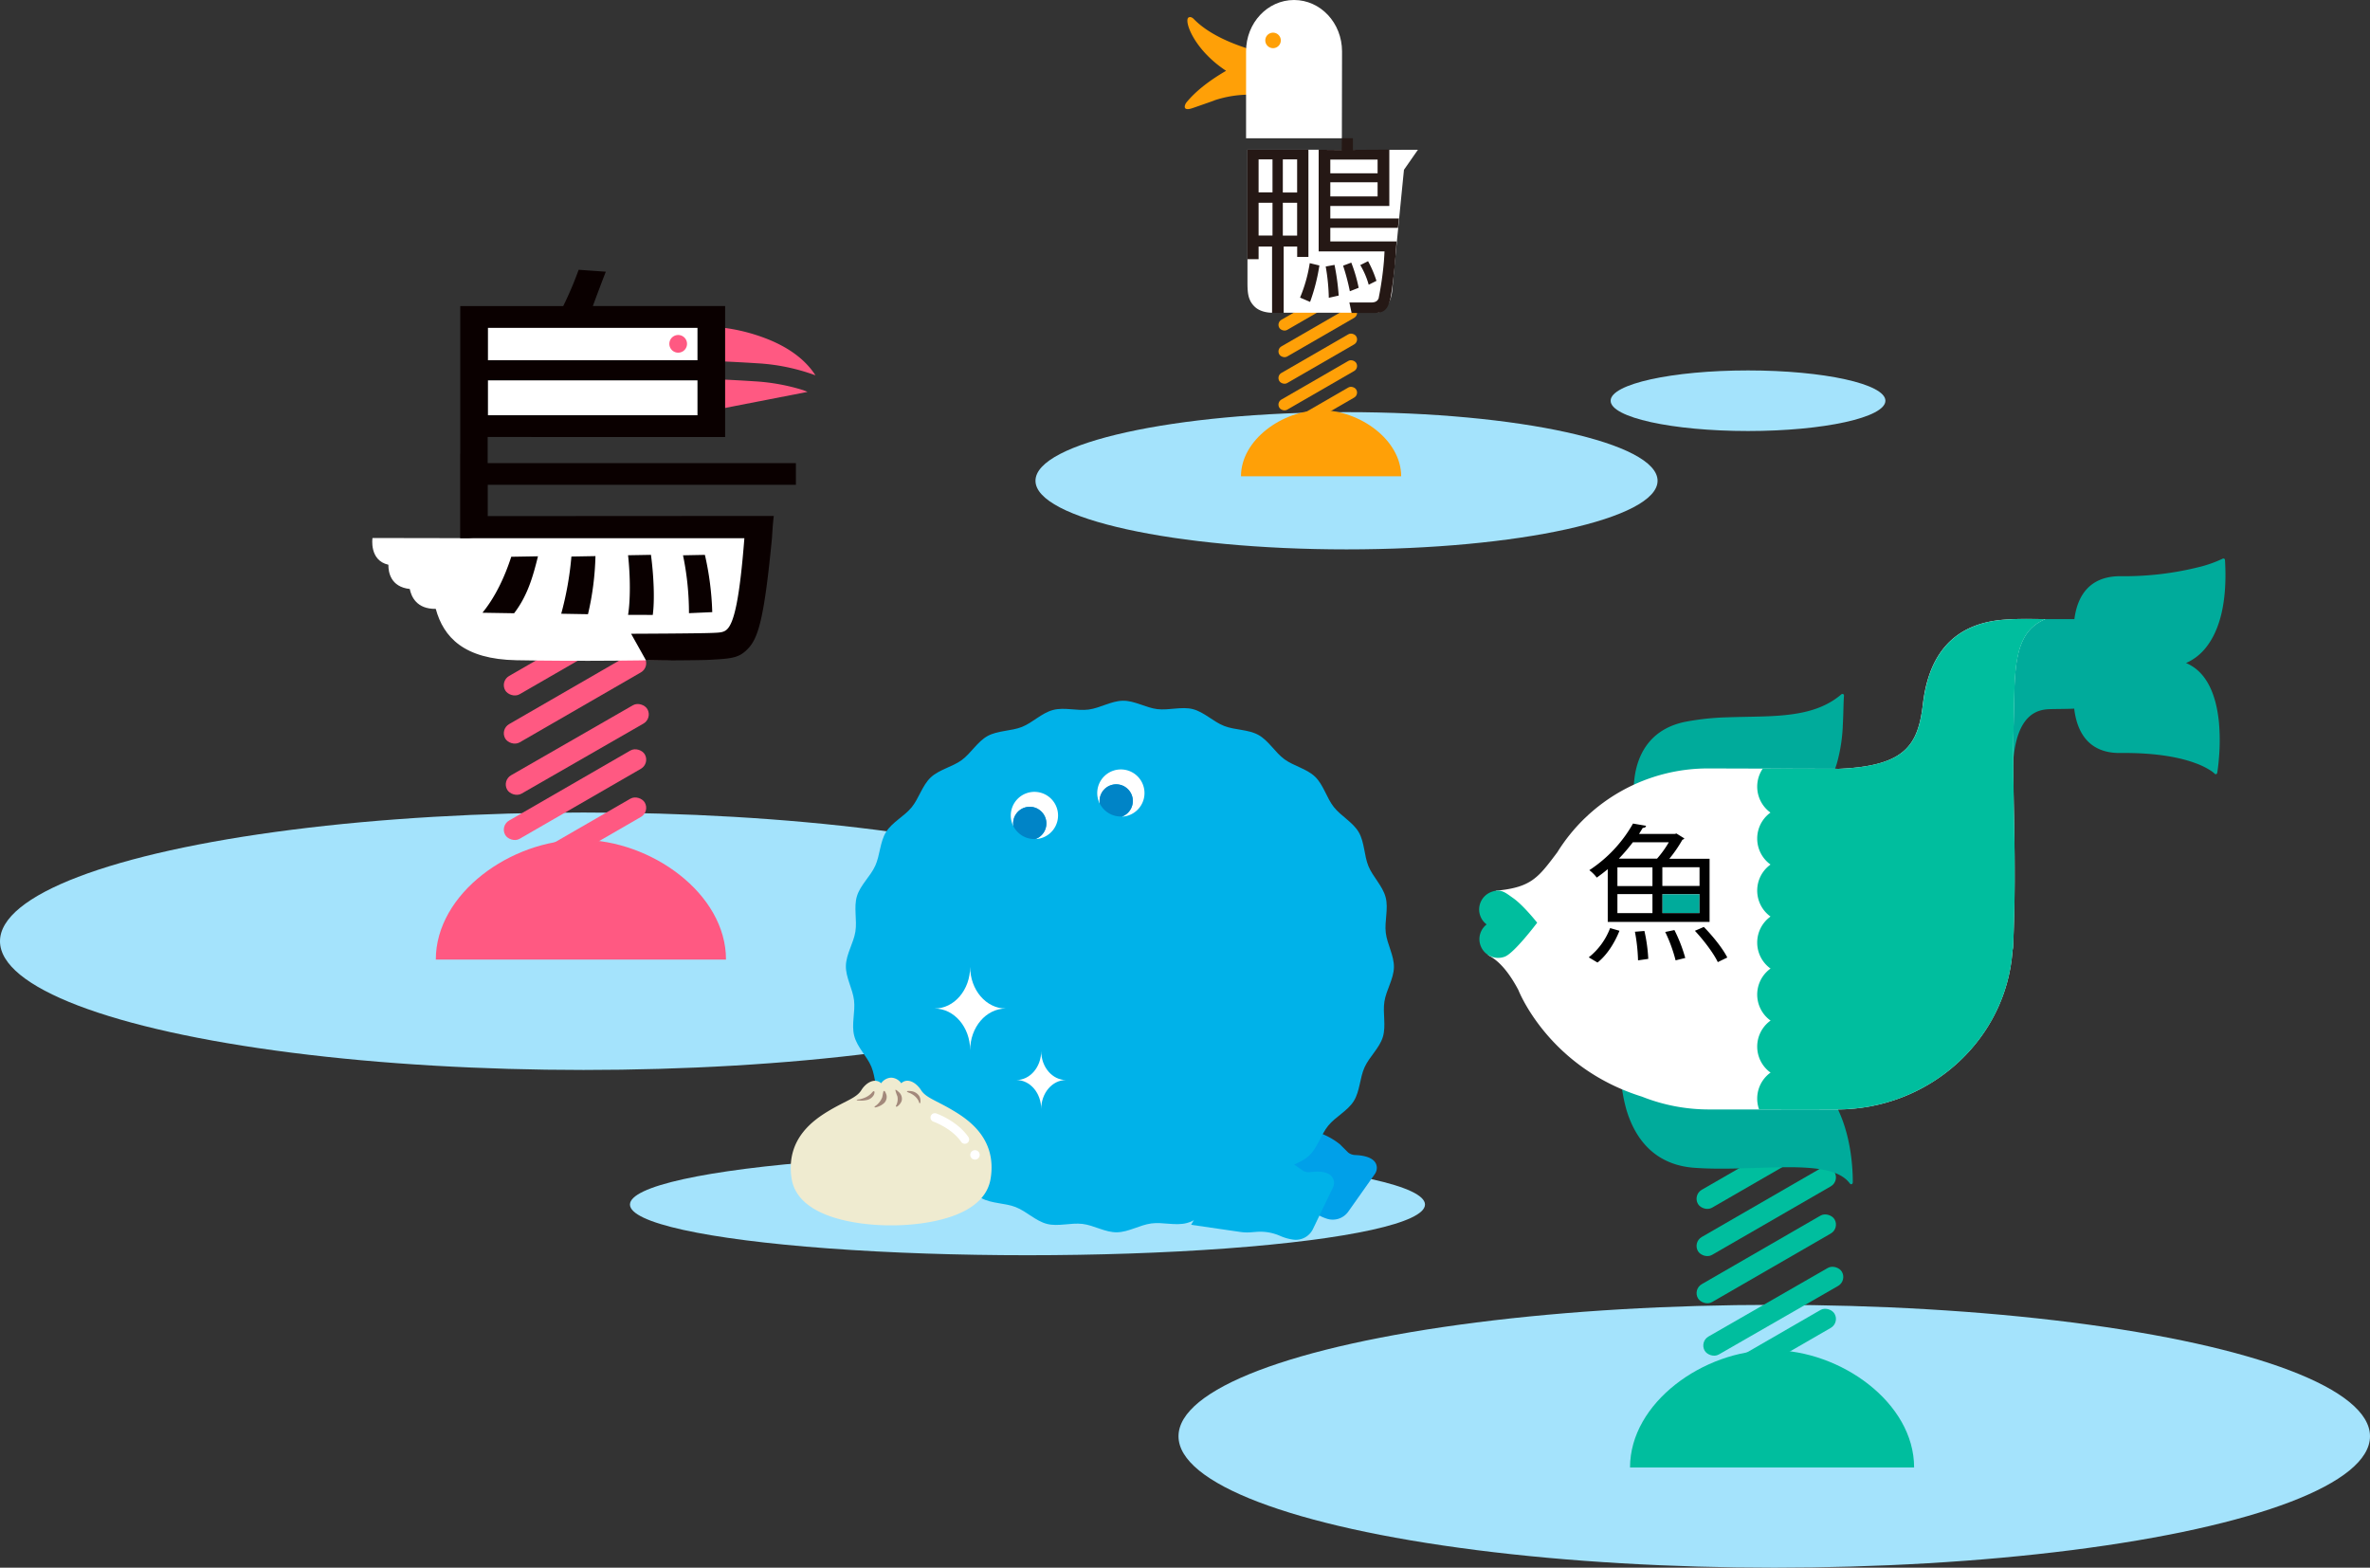 <svg xmlns="http://www.w3.org/2000/svg" xmlns:xlink="http://www.w3.org/1999/xlink" viewBox="0 0 828.54 548.05"><rect x="0" y="0" width="828.54" height="548.05" fill="#333333" stroke="none"/><defs><clipPath id="clip-path"><path d="M702.32,216.54c-20.31.82-28.18,13.51-30.06,29.6-1.68,14.42-6.2,21.58-29.3,22.64l-45.41-.14a62.05,62.05,0,0,0-53.08,29.28c-6.69,8.91-9.07,12.28-21.28,13.45-.89.28-7.15,6.17,1.41,13.44-5,1.56-3.73,7.8-4.35,9.07.54.51,5.12,1.86,10.59,12.2,0,0,10.4,27,43.18,37.29a63.49,63.49,0,0,0,23.53,4.49h44.54c32.63,0,59.34-24.52,61.5-55.55.07-.37.14-.75.2-1.13,1.45-33.53-.47-51.89.2-78.56.44-17.87-.51-31.37,11.09-36.19-2.26,0-4.5-.05-6.63-.05s-4.28,0-6.13.16" style="fill:none"/></clipPath></defs><title>chineasy-app</title><g id="Layer_2" data-name="Layer 2"><g id="artwork"><ellipse cx="204" cy="329.05" rx="204" ry="45" style="fill:#a4e3fc"/><ellipse cx="470.74" cy="168.07" rx="108.74" ry="23.99" style="fill:#a4e3fc"/><ellipse cx="620.27" cy="502.11" rx="208.27" ry="45.94" style="fill:#a4e3fc"/><ellipse cx="611.1" cy="140.09" rx="48.03" ry="10.59" style="fill:#a4e3fc"/><ellipse cx="359.2" cy="421.1" rx="138.97" ry="17.72" style="fill:#a4e3fc"/><path d="M429.69,415.05l16.63,5.35a15.68,15.68,0,0,0,3.4.7l2.09.19a17.22,17.22,0,0,1,7.62,2.59l.55.35a17.14,17.14,0,0,0,3.9,1.83h0a6.66,6.66,0,0,0,7.48-2.5l9.23-13.06a3.82,3.82,0,0,0,.73-2.59c-.17-1.68-1.58-3.87-7.6-4.12a4.2,4.2,0,0,1-2.41-.88L468.38,400h0a24.83,24.83,0,0,0-5.53-3.32l-.42-.19a9,9,0,0,1-4.09-3.57,8,8,0,0,0-2.91-3.29l-3.21-1.85" style="fill:#00a0e9"/><path d="M152.36,335.45c0-23.11,26.3-41.85,50.73-41.85s50.72,18.74,50.72,41.85" style="fill:#ff5982"/><rect x="172.85" y="223.58" width="56.34" height="7.37" rx="3.69" transform="translate(-86.7 130.96) rotate(-30)" style="fill:#ff5982"/><rect x="172.85" y="240.42" width="56.34" height="7.37" rx="3.69" transform="translate(-95.12 133.21) rotate(-30)" style="fill:#ff5982"/><rect x="172.85" y="257.27" width="56.34" height="7.37" rx="3.69" transform="matrix(0.87, -0.5, 0.5, 0.87, -103.55, 135.47)" style="fill:#ff5982"/><rect x="172.85" y="274.12" width="56.34" height="7.37" rx="3.69" transform="translate(-111.97 137.73) rotate(-30)" style="fill:#ff5982"/><rect x="172.85" y="290.97" width="56.34" height="7.37" rx="3.69" transform="translate(-120.4 139.98) rotate(-30)" style="fill:#ff5982"/><path d="M282.31,137l-30.85,6V132.64c3.72.15,7.86.37,12.24.66a70.92,70.92,0,0,1,17.1,3.09Z" style="fill:#ff5982"/><path d="M264.71,127c-4.46-.29-8.68-.51-12.46-.67V114.76l.25-.22c.75.08,2.08.25,3.82.56A64.12,64.12,0,0,1,266.9,118c6.73,2.46,13.92,6.56,18.18,13.21A70,70,0,0,0,264.71,127" style="fill:#ff5982"/><path d="M152.33,212.85c-6.73.12-8.57-4.38-9.08-6.95-6.71-.73-7.5-5.91-7.47-8.47-6.78-1.52-5.56-9.35-5.56-9.35l33.5.06,3.34-.43,17.86-5L268.63,185s-5.87,44.15-18.73,45.26c-22.69.76-47.74.95-69.37.55-18.38-.34-25.5-8.06-28.2-18" style="fill:#fff"/><rect x="170.52" y="114.56" width="73.35" height="11.37" style="fill:#fff"/><rect x="170.52" y="132.94" width="73.35" height="12.25" style="fill:#fff"/><path d="M240.86,214.36a99.47,99.47,0,0,0-2.08-20.23l7.65-.15A102.36,102.36,0,0,1,249,214Zm-21.29.6c.83-5.14.81-13.34,0-20.85l8-.14c1,7.53,1.33,15.89.63,21Zm-23.37-.4a111.42,111.42,0,0,0,3.56-20l8.41-.15a98.88,98.88,0,0,1-2.61,20.31Zm-25.68-69.37h73.35V132.94H170.52Zm73.35-30.63H170.52v11.38h73.35Zm-83,73.6V158.64h9.62v3.26H278.24v7.59H170.52v10.94l100-.06c-.14.88-.36,3.1-.63,7.57-2.65,27.61-4.69,35.12-8.48,38.91-3.06,3.21-5.65,3.41-13.67,3.83-3.64.19-21.88.22-21.88.22l-5.23-9.34s23.28-.08,28.5-.3c2.62-.11,3.93-.15,5.1-1.31,2.48-2.48,4.37-10.94,6-31.8Zm9.62-35.39v27.14H160.9V107h36a120.52,120.52,0,0,0,5.39-12.69l9.52.68c-.44.88-4.56,12-4.56,12H253.5v45.79Zm-1.83,61.44c4.49-5.48,7.8-12.55,10.07-19.57l9.34-.16c-1.83,7.47-3.77,13.94-8.34,19.91Z" style="fill:#0a0000"/><path d="M234,120.21a3.09,3.09,0,1,1,3.08,3.08,3.08,3.08,0,0,1-3.08-3.08" style="fill:#ff5982"/><path d="M433.84,166.5c0-12.75,14.51-23.09,28-23.09s28,10.34,28,23.09" style="fill:#ffa007"/><rect x="445.14" y="104.77" width="31.09" height="4.07" rx="2.03" transform="translate(8.32 244.65) rotate(-30)" style="fill:#ffa007"/><rect x="445.14" y="114.07" width="31.09" height="4.07" rx="2.03" transform="translate(3.67 245.9) rotate(-30)" style="fill:#ffa007"/><rect x="445.14" y="123.36" width="31.09" height="4.07" rx="2.03" transform="translate(-0.98 247.14) rotate(-30)" style="fill:#ffa007"/><rect x="445.14" y="132.66" width="31.09" height="4.07" rx="2.03" transform="translate(-5.63 248.39) rotate(-30)" style="fill:#ffa007"/><rect x="445.14" y="141.96" width="31.09" height="4.07" rx="2.03" transform="translate(-10.28 249.63) rotate(-30)" style="fill:#ffa007"/><path d="M436.11,52.34l0,47.12c.05,3.05.25,5.67,2.64,7.87,1.69,1.55,4.23,2,6.05,2h34l2.63-.17a.89.89,0,0,0,.65,0c1.29-.51,4.16-2.26,4.65-7.8.81-9.12,4.09-42,4.09-42l4.88-7-22.83.06h-3.61L461,52.35Z" style="fill:#fff;fill-rule:evenodd"/><path d="M424.48,35.14c-1.17.42-6.53,2.31-7.46,2.61-2.78,1-3.39,0-2.39-1.76,3.6-4.49,8.93-8.29,14-11.24-11.41-7.52-14.78-17.59-13.13-18.63.82-.47,1.65.33,1.84.53,5.5,5.65,14.3,9,20.54,10.84,0,.23,0,.47,0,.71V33.11a38.82,38.82,0,0,0-13.41,2" style="fill:#ffa007"/><path d="M469.17,18l-.06,30.35H435.62V17.93C435.62,8,443.13,0,452.39,0s16.78,8,16.78,18" style="fill:#fff"/><path d="M478.49,99.54a28,28,0,0,0-2.94-6.87l2.72-1.36a38.69,38.69,0,0,1,2.93,6.87Zm-6.59,2.28a75.94,75.94,0,0,0-2.36-8.94l2.86-1.07a51.85,51.85,0,0,1,2.58,8.8Zm-7.36,2.29a69.44,69.44,0,0,0-1.08-10.94l3.08-.57A82.49,82.49,0,0,1,468,103.33Zm-3.29-11.3A66.32,66.32,0,0,1,458,105.54l-3.51-1.5A51.22,51.22,0,0,0,457.88,92ZM482,104.07a114.11,114.11,0,0,0,1.82-12.81c.07-1.12.15-2.24.2-3.36H461V52.35l8.05.07.07-4.1,3.85,0v4.06l12.73-.07V72H465.07v4.37h24l-.36,3.29H465.07V84.4h23.17c-.1,1.46-.21,2.93-.32,4.38-.05.76-.13,1.64-.21,2.59l0,.22c-.39,4.22-1.05,9.62-1.4,11.48a13.53,13.53,0,0,1-.86,3.34c-1,2.57-2.65,3-5.36,3h-7.58l-.77-3.66,7.56,0c1.43,0,2.36-.44,2.72-1.66M465.07,68.66H481.6V63.73H465.07Zm0-8.08H481.6V55.79H465.07Zm-20.36,48.79,0-23.19H440v4.43H436.1l0-38.28h21.32l0,37.48h-3.93V86.18h-4.72l0,23.19Zm3.76-27h5V70.88h-5Zm0-15.08h5V55.72h-5ZM440,82.34h4.86V70.88H440Zm0-15.08h4.86V55.72H440Z" style="fill:#251815"/><path d="M442.34,14.13a2.71,2.71,0,1,1,2.71,2.71,2.72,2.72,0,0,1-2.71-2.71" style="fill:#ffa007"/><path d="M569.85,513c0-22.63,25.74-41,49.66-41s49.65,18.34,49.65,41" style="fill:#00be9e"/><rect x="589.9" y="403.48" width="55.15" height="7.22" rx="3.61" transform="translate(-120.82 363.28) rotate(-30)" style="fill:#00be9e"/><rect x="589.9" y="419.98" width="55.15" height="7.22" rx="3.61" transform="translate(-129.07 365.49) rotate(-30)" style="fill:#00be9e"/><rect x="589.9" y="436.47" width="55.15" height="7.22" rx="3.61" transform="translate(-137.31 367.7) rotate(-30)" style="fill:#00be9e"/><rect x="589.9" y="452.97" width="55.15" height="7.22" rx="3.61" transform="matrix(0.87, -0.5, 0.5, 0.87, -145.56, 369.91)" style="fill:#00be9e"/><rect x="589.9" y="469.46" width="55.15" height="7.22" rx="3.61" transform="translate(-153.81 372.12) rotate(-30)" style="fill:#00be9e"/><path d="M764.17,231.77c8,3.29,10.8,12.58,11.58,21a72.13,72.13,0,0,1,0,12c-.24,3.22-.6,5.31-.6,5.31-.1.61-.61.77-1,.32a9.17,9.17,0,0,0-1.45-1.1,26.57,26.57,0,0,0-5.25-2.53c-5-1.85-13.26-3.67-26.19-3.53-11.35.13-15.2-7.63-16.13-15.52-.69.11-7.34.14-8.52.19-3.68.15-11.8,1-12.87,19.31,0,.33-1.73.9-2.06.9-5.5,0-7.66,5.62-10.46-6.68-2.88-12.66-4.54-26.32-4.54-30.28,0-8.33,10.65-14.73,20.52-14.73h18c1-7.78,5-15,16.07-15a107.67,107.67,0,0,0,27-3.07,43.2,43.2,0,0,0,8.67-3,.57.57,0,0,1,.91.5c1,16.91-2.87,26-7,30.93a18.07,18.07,0,0,1-5.8,4.61c-.3.15-.57.28-.83.38" style="fill:#00ab9b"/><path d="M644.23,253.82a57.63,57.63,0,0,1-2.05,13c-2.61,8.68-8.4,16.29-21.37,17-16.63.95-48.53,0-48.53,0a.76.76,0,0,1-.58-.49,31.27,31.27,0,0,1-.51-4.16,36.5,36.5,0,0,1,.6-9.48c1.48-7.15,5.87-15,17.36-17.35a90.89,90.89,0,0,1,14.93-1.58c5-.18,9.92-.17,14.7-.39,9.53-.45,18.18-1.86,24.86-7.56.53-.44,1.07-.16,1,.52-.2,2.61-.17,6.32-.42,10.45" style="fill:#00ab9b;fill-rule:evenodd"/><path d="M589.22,368.6c11.69,0,24.82.22,30.33,1.24,25.65,4.72,28.18,33,28.18,43.44,0,.73-.66,1-1.1.37-3.41-4.55-11.31-5.6-21.46-5.6s-22,1-32.87.2c-14.45-1.07-20.9-10.88-23.71-20.29a56.29,56.29,0,0,1-2-18.53.67.67,0,0,1,.59-.56s10.36-.26,22.07-.27" style="fill:#00ab9b;fill-rule:evenodd"/><path d="M574,383.37c-32.79-10.25-43.19-37.29-43.19-37.29-5.47-10.34-10.05-11.69-10.59-12.2.62-1.27-.67-7.51,4.36-9.07-8.57-7.27-2.31-13.16-1.41-13.44,12.2-1.17,14.58-4.54,21.28-13.45a62,62,0,0,1,53.07-29.28l45.41.13c23.1-1,27.62-8.21,29.3-22.63,1.88-16.09,9.75-28.78,30.06-29.6,3.65-.26,8.16-.15,12.76-.11-11.6,4.82-10.64,18.32-11.09,36.19-.66,26.67,1.25,45-.2,78.56-.06.38-.13.76-.2,1.13-2.16,31-28.87,55.55-61.5,55.55H597.55A63.4,63.4,0,0,1,574,383.37" style="fill:#fff"/><g style="clip-path:url(#clip-path)"><polygon points="622.7 262.93 622.7 399.59 723.19 392.7 718.6 207.8 640.5 216.41 622.7 262.93" style="fill:#00be9e;fill-rule:evenodd"/><path d="M614.31,275a11.2,11.2,0,1,1,11.2,11.2,11.2,11.2,0,0,1-11.2-11.2" style="fill:#00be9e"/><path d="M614.31,293.15a11.2,11.2,0,1,1,11.2,11.2,11.2,11.2,0,0,1-11.2-11.2" style="fill:#00be9e;fill-rule:evenodd"/><path d="M614.31,311.33a11.2,11.2,0,1,1,11.2,11.2,11.19,11.19,0,0,1-11.2-11.2" style="fill:#00be9e;fill-rule:evenodd"/><path d="M614.31,329.52a11.2,11.2,0,1,1,11.2,11.19,11.19,11.19,0,0,1-11.2-11.19" style="fill:#00be9e;fill-rule:evenodd"/><path d="M614.31,347.7a11.2,11.2,0,1,1,11.2,11.19,11.2,11.2,0,0,1-11.2-11.19" style="fill:#00be9e;fill-rule:evenodd"/><path d="M614.31,365.88a11.2,11.2,0,1,1,11.2,11.2,11.2,11.2,0,0,1-11.2-11.2" style="fill:#00be9e;fill-rule:evenodd"/><path d="M614.31,384.06a11.2,11.2,0,1,1,11.2,11.2,11.19,11.19,0,0,1-11.2-11.2" style="fill:#00be9e"/></g><rect x="581.11" y="312.62" width="13.03" height="6.64" style="fill:#00ab9b"/><rect x="565.44" y="303.22" width="12.25" height="6.54" style="fill:#fff"/><rect x="565.44" y="312.62" width="12.25" height="6.64" style="fill:#fff"/><rect x="581.11" y="303.22" width="13.03" height="6.54" style="fill:#fff"/><path d="M517.54,320.29a6.54,6.54,0,0,1,3.76-8.45c3.37-1.29,4.83.11,7.78,2.19,3.59,2.56,8.31,8.54,8.31,8.54s-7.95,10.58-11.32,11.87a6.54,6.54,0,0,1-6.35-11.27,6.52,6.52,0,0,1-2.18-2.88" style="fill:#00be9e"/><path d="M566.16,325.39c-1.66,4.2-4.41,8.56-7.68,11.11l-3.06-1.82a23.81,23.81,0,0,0,7.47-10.23Zm-4.1-3.11V303.85c-1.19,1-2.49,2-3.84,2.95a13.29,13.29,0,0,0-2.6-2.59,47.27,47.27,0,0,0,15.27-16.3l4.56.78c-.1.46-.41.73-1.14.73L573,291.54h12.51l.57-.15,2.76,1.71a1.09,1.09,0,0,1-.68.47,46.12,46.12,0,0,1-4.57,6.64h14.07v22.07Zm15.63-19.06H565.44v6.54h12.25Zm-12.25,16h12.25v-6.64H565.44Zm13.86-19.05a35.31,35.31,0,0,0,4.1-5.71H570.83a67.16,67.16,0,0,1-4.87,5.71Zm-6.65,35.56a62.09,62.09,0,0,0-1.09-10l3.32-.27a57.09,57.09,0,0,1,1.35,9.76Zm21.5-32.55h-13v6.54h13Zm0,9.4h-13v6.64h13Zm-8.37,23.15a52.06,52.06,0,0,0-3.63-9.92l3.22-.67a53.05,53.05,0,0,1,3.79,9.76Zm14.75.62c-1.4-3-4.88-7.62-8-10.95l3.12-1.35c3.11,3.17,6.7,7.63,8.2,10.69Z"/><path d="M298.63,362.1c1,4,4.47,7.13,6,10.85s1.36,8.44,3.4,11.92,6.23,5.63,8.73,8.81,3.59,7.73,6.51,10.55,7.5,3.74,10.77,6.15,5.49,6.5,9.06,8.47,8.2,1.65,12,3.15,7,4.87,10.92,5.87,8.34-.48,12.4,0,7.95,3,12.05,2.93,7.94-2.54,12-3.09,8.41.9,12.41-.14,7.15-4.44,10.89-5.93,8.46-1.22,12-3.16,5.82-6.06,9.09-8.44,7.87-3.29,10.82-6.06,4.1-7.32,6.67-10.46,6.78-5.16,8.93-8.6,2.09-8.11,3.77-11.81,5.23-6.73,6.4-10.63-.1-8.35.54-12.38,3.24-7.86,3.32-11.95-2.36-8-2.85-12.07,1-8.41-.05-12.4-4.47-7.14-6-10.85-1.37-8.44-3.41-11.92-6.23-5.63-8.73-8.81-3.59-7.73-6.51-10.55-7.5-3.74-10.77-6.15-5.49-6.5-9.06-8.47-8.2-1.66-12-3.15-7-4.87-10.92-5.87-8.34.48-12.4,0-7.95-3-12.05-2.94-7.93,2.55-12,3.09-8.41-.9-12.4.14-7.16,4.45-10.9,5.93-8.46,1.23-12,3.17-5.82,6.06-9.08,8.44-7.88,3.28-10.82,6.06-4.11,7.32-6.67,10.45-6.79,5.17-8.93,8.61-2.1,8.11-3.78,11.81-5.22,6.73-6.4,10.62.1,8.36-.54,12.39-3.23,7.86-3.32,11.95,2.36,8,2.85,12.07S297.59,358.11,298.63,362.1Z" style="fill:#00b2e9"/><path d="M393.14,275a5.81,5.81,0,0,0-8.65,6,8.26,8.26,0,1,1,7.74,4.5,5.81,5.81,0,0,0,.91-10.47Z" style="fill:#fff"/><path d="M384.49,280.94a5.81,5.81,0,1,1,7.74,4.5,8.24,8.24,0,0,1-7.74-4.5Z" style="fill:#0084c7"/><path d="M362.92,282.84a5.81,5.81,0,0,0-8.65,6,8.26,8.26,0,1,1,7.74,4.5,5.81,5.81,0,0,0,.91-10.47Z" style="fill:#fff"/><path d="M354.27,288.81a5.81,5.81,0,1,1,7.74,4.5,8.16,8.16,0,0,1-4.54-1.1A8.29,8.29,0,0,1,354.27,288.81Z" style="fill:#0084c7"/><path d="M339.16,338c0,8.06,5.58,14.58,12.46,14.58-6.88,0-12.46,6.52-12.46,14.58,0-8.06-5.57-14.58-12.45-14.58C333.59,352.59,339.16,346.07,339.16,338Z" style="fill:#fff"/><path d="M364,367.43c0,5.61,3.88,10.14,8.66,10.14-4.78,0-8.66,4.54-8.66,10.14,0-5.6-3.88-10.14-8.67-10.14C360.13,377.57,364,373,364,367.43Z" style="fill:#fff"/><path d="M333,388.11c-5.76-3.43-9.31-4.34-11-7s-4.75-4.45-6.93-2.41a4.5,4.5,0,0,0-3.37-1.95h-.28a4.52,4.52,0,0,0-3.37,1.95c-2.17-2-5.27-.28-6.93,2.41s-5.2,3.6-11,7c-5.46,3.24-15.47,9.87-13.4,23.77,2.58,17.3,34.81,16.49,34.81,16.49s32.23.81,34.81-16.49C348.51,398,338.49,391.35,333,388.11Z" style="fill:#efebd0"/><path d="M305.51,381.47c-.31-.05-.82.72-1,.85a6.59,6.59,0,0,1-1.32,1,8.35,8.35,0,0,1-1.78.75,8.44,8.44,0,0,1-1,.25,3.29,3.29,0,0,0-.87.15c-.23.27.73.28.88.28a8.66,8.66,0,0,0,2.6-.19,3.61,3.61,0,0,0,2.51-1.86C305.63,382.49,305.92,381.53,305.51,381.47Z" style="fill:#a3897b"/><path d="M317.07,381.56c-.05.22,1,.55,1.21.65a7.47,7.47,0,0,1,1.39.88,5.68,5.68,0,0,1,1.13,1.23,4.1,4.1,0,0,1,.39.71c.06.11.11.55.27.61.38.15.32-.53.32-.64a3.4,3.4,0,0,0-.42-1.83,3.87,3.87,0,0,0-2.67-1.69C318.45,381.43,317.13,381.27,317.07,381.56Z" style="fill:#a3897b"/><path d="M308.94,381.43c-.22.13-.29,1.37-.56,2.29a6.59,6.59,0,0,1-2.56,3.06c-.23.18,0,.43.3.35A6.54,6.54,0,0,0,309,385.7a3,3,0,0,0,.84-3.13C309.61,382,309.32,381.19,308.94,381.43Z" style="fill:#a3897b"/><path d="M313,381.09a15,15,0,0,0,.72,2.16,4.76,4.76,0,0,1-.52,3.36c-.1.21.21.38.43.23a4,4,0,0,0,1.59-2,3.09,3.09,0,0,0-.93-3C313.8,381.41,313.15,380.77,313,381.09Z" style="fill:#a3897b"/><path d="M337.29,399.86a1.51,1.51,0,0,1-1.25-.66c-3.34-4.83-9.68-7.07-9.75-7.09a1.52,1.52,0,0,1,1-2.87c.29.11,7.35,2.6,11.24,8.24a1.51,1.51,0,0,1-.38,2.11A1.53,1.53,0,0,1,337.29,399.86Z" style="fill:#fff"/><path d="M342.5,403.74a1.65,1.65,0,1,1-1.65-1.65A1.65,1.65,0,0,1,342.5,403.74Z" style="fill:#fff"/><path d="M416.41,428.18l17.29,2.51a15.58,15.58,0,0,0,3.48.12l2.09-.16a17.19,17.19,0,0,1,8,1.3l.59.25a17.05,17.05,0,0,0,4.15,1.15h0a6.65,6.65,0,0,0,7-3.71l6.94-14.4a3.84,3.84,0,0,0,.29-2.68c-.46-1.63-2.21-3.55-8.19-2.8a4.16,4.16,0,0,1-2.52-.47l-3.36-2.36h0a25.3,25.3,0,0,0-6-2.36l-.45-.11a9.08,9.08,0,0,1-4.63-2.84,7.89,7.89,0,0,0-3.41-2.76l-3.47-1.3" style="fill:#00b2e9"/></g></g></svg>